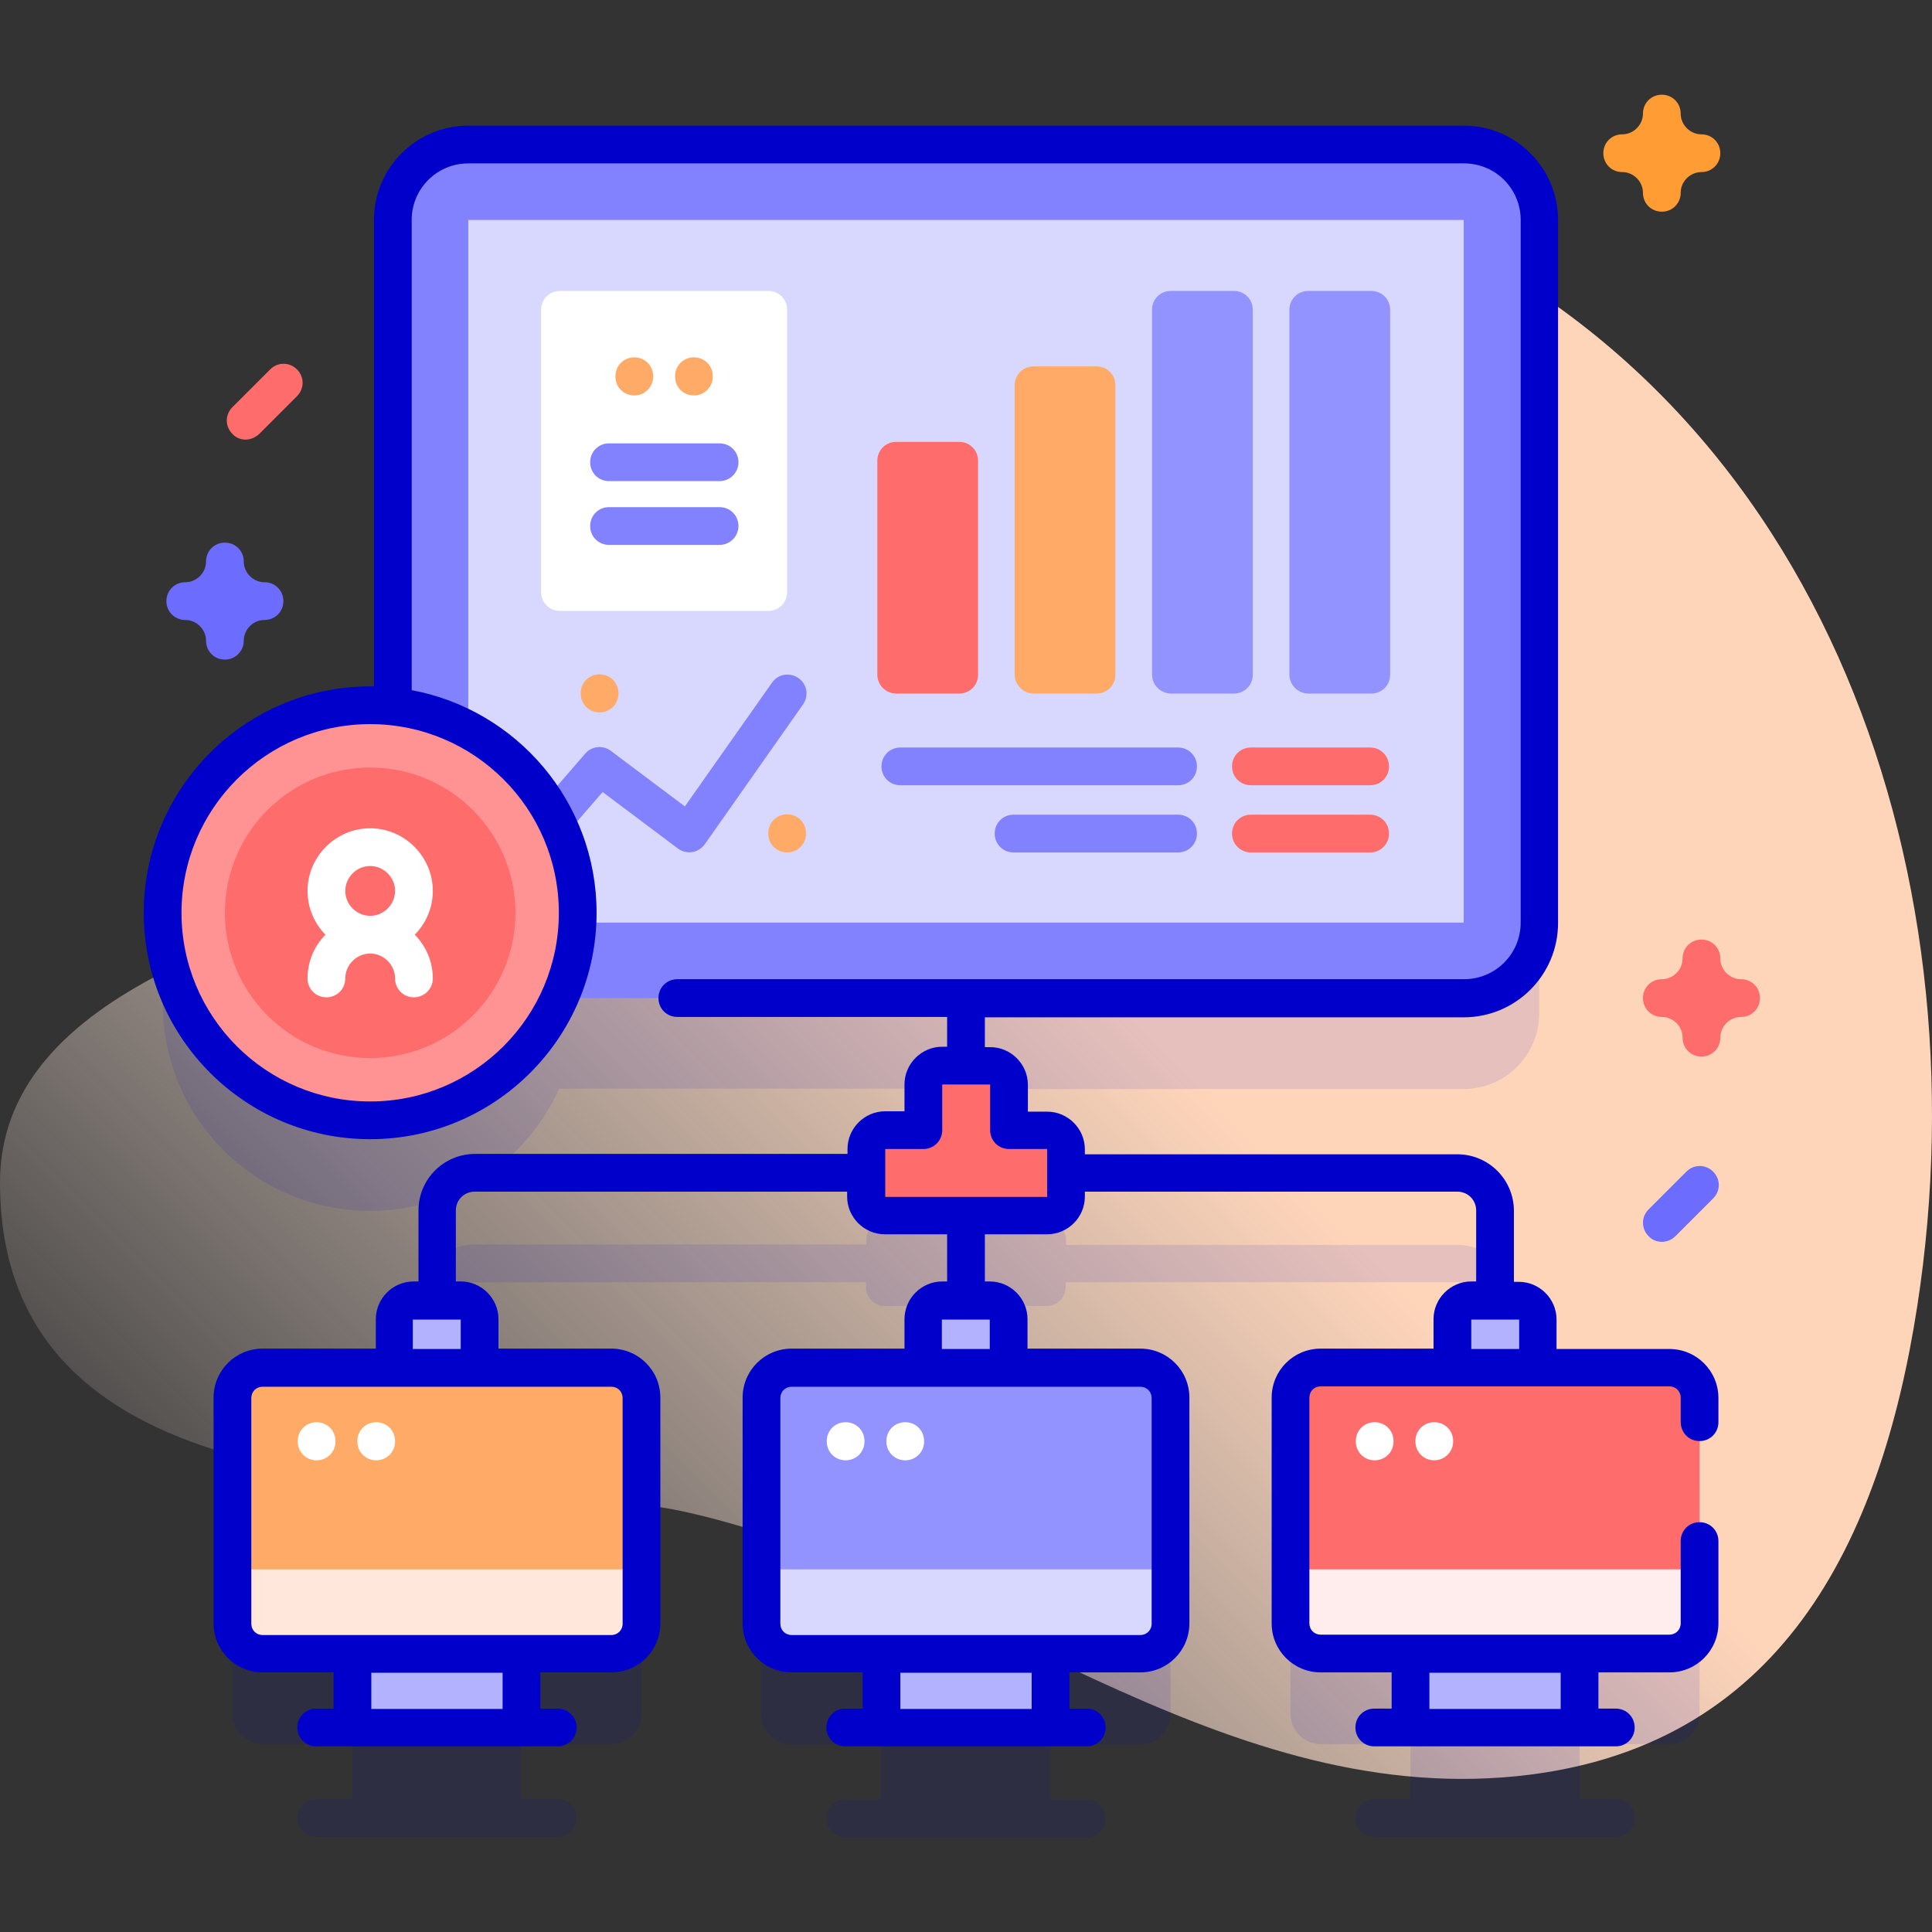 <?xml version="1.0" encoding="utf-8"?>
<!-- Generator: Adobe Illustrator 27.5.0, SVG Export Plug-In . SVG Version: 6.00 Build 0)  -->
<svg version="1.1" id="Capa_1" xmlns="http://www.w3.org/2000/svg" xmlns:xlink="http://www.w3.org/1999/xlink" x="0px" y="0px"
	 viewBox="0 0 512 512" style="enable-background:new 0 0 512 512;" xml:space="preserve">
<rect x="0" y="0" width="512" height="512" fill="#333333" stroke="none"/>
<style type="text/css">
	.st0{fill:url(#SVGID_1_);}
	.st1{opacity:0.1;}
	.st2{fill:#0000CB;}
	.st3{fill:#FF6C6C;}
	.st4{fill:#B2B2FF;}
	.st5{fill:#FFAA66;}
	.st6{fill:#FFE7DB;}
	.st7{fill:#9393FF;}
	.st8{fill:#D8D8FF;}
	.st9{fill:#FFEDED;}
	.st10{fill:#FFFFFF;}
	.st11{fill:#8282FF;}
	.st12{fill:#FF9393;}
	.st13{fill:#FF9C33;}
	.st14{fill:#6C6CFF;}
</style>
<g>
	<g>
		
			<linearGradient id="SVGID_1_" gradientUnits="userSpaceOnUse" x1="78.492" y1="19.305" x2="360.936" y2="301.749" gradientTransform="matrix(1 0 0 -1 0 512)">
			<stop  offset="0" style="stop-color:#FFF2ED;stop-opacity:0"/>
			<stop  offset="0.294" style="stop-color:#FFE9DD;stop-opacity:0.373"/>
			<stop  offset="0.787" style="stop-color:#FFD5BA"/>
		</linearGradient>
		<path class="st0" d="M364.8,55.3c-69.1-27-164.8-16.8-217.7,31.5c-37.3,34.1-8.4,43.8,17,106.2C182.6,238.1,0,231.9,0,313.4
			c0,94.3,132.3,76.4,181.3,87.2c75,16.5,140.5,78.2,220.7,70.1c69.8-7.1,96.4-61.9,106.1-124.6C526.2,229.1,481.8,101,364.8,55.3
			L364.8,55.3z"/>
	</g>
	<g>
		<g>
			<g class="st1">
				<path class="st2" d="M302.2,386.5h-34.9v-12.8c0-2.8-2.2-5-5-5h-12.7c-2.8,0-5,2.2-5,5v12.8h-34.9c-4.4,0-8,3.6-8,8v59.8
					c0,4.4,3.6,8,8,8h23.8v14.6H224c-2.8,0-5,2.2-5,5s2.2,5,5,5h64c2.8,0,5-2.2,5-5s-2.2-5-5-5h-9.6v-14.6h23.8c4.4,0,8-3.6,8-8
					v-59.8C310.2,390.1,306.6,386.5,302.2,386.5z"/>
				<path class="st2" d="M442.4,386.5h-34.9v-12.8c0-2.8-2.2-5-5-5h-1.3v-23.8c0-8.3-6.7-15-15-15H282.5v-1.3c0-2.8-2.2-5-5-5h-10.1
					v-12.1c0-2.8-2.2-5-5-5H261v-17.9h126.9c11,0,20-9,20-20V82.3c0-11-9-20-20-20H124.1c-11,0-20,9-20,20V209l1.2,2.4
					c-2.4-0.3-4.8-0.5-7.2-0.5c-30.4,0-55,24.6-55,55s24.6,55,55,55c22.3,0,41.5-13.3,50.1-32.4H251v17.9h-1.3c-2.8,0-5,2.2-5,5
					v12.1h-10.1c-2.8,0-5,2.2-5,5v1.3H125.8c-8.3,0-15,6.7-15,15v23.8h-1.3c-2.8,0-5,2.2-5,5v12.8H69.6c-4.4,0-8,3.6-8,8v59.8
					c0,4.4,3.6,8,8,8h23.8v14.6h-9.6c-2.8,0-5,2.2-5,5s2.2,5,5,5h64c2.8,0,5-2.2,5-5s-2.2-5-5-5h-9.6v-14.6H162c4.4,0,8-3.6,8-8
					v-59.8c0-4.4-3.6-8-8-8h-34.9v-12.8c0-2.8-2.2-5-5-5h-1.3v-23.8c0-2.8,2.2-5,5-5h103.7v1.3c0,2.8,2.2,5,5,5h42.9
					c2.8,0,5-2.2,5-5v-1.3h103.7c2.8,0,5,2.2,5,5v23.8h-1.3c-2.8,0-5,2.2-5,5v12.8H350c-4.4,0-8,3.6-8,8v59.8c0,4.4,3.6,8,8,8h23.8
					v14.6h-9.6c-2.8,0-5,2.2-5,5s2.2,5,5,5h64c2.8,0,5-2.2,5-5s-2.2-5-5-5h-9.6v-14.6h23.8c4.4,0,8-3.6,8-8v-59.8
					C450.4,390.1,446.8,386.5,442.4,386.5L442.4,386.5z"/>
			</g>
			<g>
				<g>
					<g>
						<path class="st3" d="M267.3,299.5v-12.1c0-2.8-2.2-5-5-5h-12.7c-2.8,0-5,2.2-5,5v12.1h-10.1c-2.8,0-5,2.2-5,5v12.7
							c0,2.8,2.2,5,5,5h42.9c2.8,0,5-2.2,5-5v-12.7c0-2.8-2.2-5-5-5H267.3z"/>
						<g>
							<path class="st4" d="M267.3,366.8v-17.1c0-2.8-2.2-5-5-5h-12.7c-2.8,0-5,2.2-5,5v17.1H267.3z"/>
							<path class="st4" d="M407.5,366.8v-17.1c0-2.8-2.2-5-5-5h-12.7c-2.8,0-5,2.2-5,5v17.1H407.5z"/>
							<path class="st4" d="M127.1,366.8v-17.1c0-2.8-2.2-5-5-5h-12.7c-2.8,0-5,2.2-5,5v17.1H127.1z"/>
						</g>
						<g>
							<g>
								<g>
									<path class="st5" d="M162,438.3H69.6c-4.4,0-8-3.6-8-8v-59.8c0-4.4,3.6-8,8-8H162c4.4,0,8,3.6,8,8v59.8
										C170,434.7,166.4,438.3,162,438.3z"/>
									<path class="st6" d="M61.6,415.9v14.3c0,4.4,3.6,8,8,8H162c4.4,0,8-3.6,8-8v-14.3H61.6z"/>
								</g>
								<path class="st4" d="M93.4,438.3h44.8v19.6H93.4L93.4,438.3z"/>
							</g>
							<g>
								<g>
									<path class="st7" d="M302.2,438.3h-92.4c-4.4,0-8-3.6-8-8v-59.8c0-4.4,3.6-8,8-8h92.4c4.4,0,8,3.6,8,8v59.8
										C310.2,434.7,306.6,438.3,302.2,438.3z"/>
									<path class="st8" d="M201.8,415.9v14.3c0,4.4,3.6,8,8,8h92.4c4.4,0,8-3.6,8-8v-14.3H201.8z"/>
								</g>
								<path class="st4" d="M233.6,438.3h44.8v19.6h-44.8V438.3z"/>
							</g>
							<g>
								<g>
									<path class="st3" d="M442.4,438.3H350c-4.4,0-8-3.6-8-8v-59.8c0-4.4,3.6-8,8-8h92.4c4.4,0,8,3.6,8,8v59.8
										C450.4,434.7,446.8,438.3,442.4,438.3z"/>
									<path class="st9" d="M342,415.9v14.3c0,4.4,3.6,8,8,8h92.4c4.4,0,8-3.6,8-8v-14.3H342z"/>
								</g>
								<path class="st4" d="M373.8,438.3h44.8v19.6h-44.8V438.3z"/>
							</g>
							<g>
								<g>
									<path class="st10" d="M83.9,387c-2.8,0-5-2.2-5-5v-0.1c0-2.8,2.2-5,5-5s5,2.2,5,5v0.1C88.9,384.8,86.7,387,83.9,387z"/>
								</g>
								<g>
									<path class="st10" d="M99.7,387c-2.8,0-5-2.2-5-5v-0.1c0-2.8,2.2-5,5-5s5,2.2,5,5v0.1C104.7,384.8,102.5,387,99.7,387z"/>
								</g>
							</g>
							<g>
								<g>
									<path class="st10" d="M224.1,387c-2.8,0-5-2.2-5-5v-0.1c0-2.8,2.2-5,5-5s5,2.2,5,5v0.1C229.1,384.8,226.9,387,224.1,387z"
										/>
								</g>
								<g>
									<path class="st10" d="M239.9,387c-2.8,0-5-2.2-5-5v-0.1c0-2.8,2.2-5,5-5s5,2.2,5,5v0.1C244.9,384.8,242.7,387,239.9,387z"
										/>
								</g>
							</g>
							<g>
								<g>
									<path class="st10" d="M364.3,387c-2.8,0-5-2.2-5-5v-0.1c0-2.8,2.2-5,5-5s5,2.2,5,5v0.1C369.3,384.8,367.1,387,364.3,387z"
										/>
								</g>
								<g>
									<path class="st10" d="M380.1,387c-2.8,0-5-2.2-5-5v-0.1c0-2.8,2.2-5,5-5s5,2.2,5,5v0.1C385.1,384.8,382.8,387,380.1,387z"
										/>
								</g>
							</g>
						</g>
					</g>
				</g>
				<g>
					<g>
						<path class="st11" d="M387.9,264.5H124.1c-11,0-20-9-20-20V58.3c0-11,9-20,20-20h263.9c11,0,20,9,20,20v186.2
							C407.9,255.6,399,264.5,387.9,264.5z"/>
						<path class="st8" d="M387.9,58.3v186.2H124.1V58.3H387.9z"/>
						<g>
							<g>
								<path class="st10" d="M203.6,161.9h-55.2c-2.8,0-5-2.2-5-5V82.1c0-2.8,2.2-5,5-5h55.2c2.8,0,5,2.2,5,5v74.8
									C208.6,159.7,206.4,161.9,203.6,161.9z"/>
								<g>
									<g>
										<g>
											<path class="st5" d="M168.1,104.8c-2.8,0-5-2.2-5-5v-0.1c0-2.8,2.2-5,5-5s5,2.2,5,5v0.1
												C173.1,102.5,170.9,104.8,168.1,104.8z"/>
										</g>
										<g>
											<path class="st5" d="M183.9,104.8c-2.8,0-5-2.2-5-5v-0.1c0-2.8,2.2-5,5-5s5,2.2,5,5v0.1
												C188.9,102.5,186.7,104.8,183.9,104.8z"/>
										</g>
									</g>
									<g>
										<g>
											<path class="st11" d="M190.7,127.5h-29.3c-2.8,0-5-2.2-5-5c0-2.8,2.2-5,5-5h29.3c2.8,0,5,2.2,5,5
												C195.7,125.3,193.4,127.5,190.7,127.5z"/>
										</g>
										<g>
											<path class="st11" d="M190.7,144.4h-29.3c-2.8,0-5-2.2-5-5s2.2-5,5-5h29.3c2.8,0,5,2.2,5,5S193.4,144.4,190.7,144.4z"/>
										</g>
									</g>
								</g>
							</g>
							<g>
								<g>
									<path class="st7" d="M346.7,183.8h16.7c2.8,0,5-2.2,5-5V82.1c0-2.8-2.2-5-5-5h-16.7c-2.8,0-5,2.2-5,5v96.7
										C341.7,181.5,344,183.8,346.7,183.8z"/>
									<path class="st7" d="M310.3,183.8H327c2.8,0,5-2.2,5-5V82.1c0-2.8-2.2-5-5-5h-16.7c-2.8,0-5,2.2-5,5v96.7
										C305.3,181.5,307.6,183.8,310.3,183.8z"/>
									<path class="st5" d="M273.9,183.8h16.7c2.8,0,5-2.2,5-5v-76.7c0-2.8-2.2-5-5-5h-16.7c-2.8,0-5,2.2-5,5v76.7
										C268.9,181.5,271.2,183.8,273.9,183.8z"/>
									<path class="st3" d="M237.5,183.8h16.7c2.8,0,5-2.2,5-5v-56.7c0-2.8-2.2-5-5-5h-16.7c-2.8,0-5,2.2-5,5v56.7
										C232.5,181.5,234.7,183.8,237.5,183.8L237.5,183.8z"/>
								</g>
								<g>
									<g>
										<path class="st3" d="M363.1,225.9h-31.6c-2.8,0-5-2.2-5-5s2.2-5,5-5h31.6c2.8,0,5,2.2,5,5S365.9,225.9,363.1,225.9z"/>
									</g>
									<g>
										<path class="st3" d="M363.1,208.1h-31.6c-2.8,0-5-2.2-5-5s2.2-5,5-5h31.6c2.8,0,5,2.2,5,5S365.9,208.1,363.1,208.1z"/>
									</g>
								</g>
								<g>
									<g>
										<path class="st11" d="M312.2,225.9h-43.6c-2.8,0-5-2.2-5-5s2.2-5,5-5h43.6c2.8,0,5,2.2,5,5S315,225.9,312.2,225.9z"/>
									</g>
									<g>
										<path class="st11" d="M312.2,208.1h-73.6c-2.8,0-5-2.2-5-5s2.2-5,5-5h73.6c2.8,0,5,2.2,5,5S315,208.1,312.2,208.1z"/>
									</g>
								</g>
							</g>
							<g>
								<path class="st11" d="M143.4,225.9c-1.2,0-2.3-0.4-3.3-1.2c-2.1-1.8-2.3-5-0.5-7.1l15.5-17.9c1.7-2,4.7-2.3,6.8-0.7
									l19.6,14.7l23.1-32.8c1.6-2.3,4.7-2.8,7-1.2c2.3,1.6,2.8,4.7,1.2,7l-26,37c-0.8,1.1-2,1.9-3.3,2.1c-1.3,0.2-2.7-0.1-3.8-0.9
									l-20-15l-12.5,14.4C146.2,225.3,144.8,225.9,143.4,225.9L143.4,225.9z"/>
							</g>
							<g>
								<path class="st5" d="M208.6,225.9c-2.8,0-5-2.2-5-5v-0.1c0-2.8,2.2-5,5-5s5,2.2,5,5v0.1
									C213.6,223.7,211.4,225.9,208.6,225.9z"/>
							</g>
							<g>
								<path class="st5" d="M158.9,188.8c-2.8,0-5-2.2-5-5v-0.1c0-2.8,2.2-5,5-5s5,2.2,5,5v0.1
									C163.9,186.6,161.7,188.8,158.9,188.8z"/>
							</g>
						</g>
						<g>
							<g>
								<g>
									<g>
										<g>
											<circle class="st12" cx="98.1" cy="241.9" r="55"/>
											<circle class="st3" cx="98.1" cy="241.9" r="38.5"/>
										</g>
										<path class="st2" d="M450.4,381.9c2.8,0,5-2.2,5-5v-6.4c0-7.2-5.8-13-13-13h-29.9v-7.8c0-5.5-4.5-10-10-10h-1.3v-18.8
											c0-8.3-6.7-15-15-15h-98.7v-1.3c0-5.5-4.5-10-10-10h-5.1v-7.1c0-5.5-4.5-10-10-10H261v-7.9h126.9c13.8,0,25-11.2,25-25
											V58.3c0-13.8-11.2-25-25-25H124.1c-13.8,0-25,11.2-25,25v123.6c-0.3,0-0.7,0-1,0c-33.1,0-60,26.9-60,60s26.9,60,60,60
											s60-26.9,60-60c0-29.3-21.1-53.8-49-59V58.3c0-8.3,6.7-15,15-15h263.9c8.3,0,15,6.7,15,15v186.2c0,8.3-6.7,15-15,15H179.5
											c-2.8,0-5,2.2-5,5s2.2,5,5,5H251v7.9h-1.3c-5.5,0-10,4.5-10,10v7.1h-5.1c-5.5,0-10,4.5-10,10v1.3h-98.7
											c-8.3,0-15,6.7-15,15v18.8h-1.3c-5.5,0-10,4.5-10,10v7.8H69.6c-7.2,0-13,5.8-13,13v59.8c0,7.2,5.8,13,13,13h18.8v9.6h-4.6
											c-2.8,0-5,2.2-5,5s2.2,5,5,5h64c2.8,0,5-2.2,5-5s-2.2-5-5-5h-4.6v-9.6H162c7.2,0,13-5.8,13-13v-59.8c0-7.2-5.8-13-13-13
											h-29.9v-7.8c0-5.5-4.5-10-10-10h-1.3v-18.8c0-2.8,2.2-5,5-5h98.7v1.3c0,5.5,4.5,10,10,10H251v12.5h-1.3
											c-5.5,0-10,4.5-10,10v7.8h-29.9c-7.2,0-13,5.8-13,13v59.8c0,7.2,5.8,13,13,13h18.8v9.6H224c-2.8,0-5,2.2-5,5s2.2,5,5,5h64
											c2.8,0,5-2.2,5-5s-2.2-5-5-5h-4.6v-9.6h18.8c7.2,0,13-5.8,13-13v-59.8c0-7.2-5.8-13-13-13h-29.9v-7.8c0-5.5-4.5-10-10-10
											H261v-12.5h16.5c5.5,0,10-4.5,10-10v-1.3h98.7c2.8,0,5,2.2,5,5v18.8h-1.3c-5.5,0-10,4.5-10,10v7.8H350
											c-7.2,0-13,5.8-13,13v59.8c0,7.2,5.8,13,13,13h18.8v9.6h-4.6c-2.8,0-5,2.2-5,5s2.2,5,5,5h64c2.8,0,5-2.2,5-5s-2.2-5-5-5
											h-4.6v-9.6h18.8c7.2,0,13-5.8,13-13v-21.8c0-2.8-2.2-5-5-5s-5,2.2-5,5v21.8c0,1.7-1.3,3-3,3H350c-1.7,0-3-1.3-3-3v-59.8
											c0-1.7,1.3-3,3-3h92.4c1.7,0,3,1.3,3,3v6.4C445.4,379.7,447.6,381.9,450.4,381.9L450.4,381.9z M148.1,241.9
											c0,27.6-22.4,50-50,50s-50-22.4-50-50s22.4-50,50-50S148.1,214.3,148.1,241.9z M133.2,452.9H98.4v-9.6h34.8V452.9z
											 M165,370.5v59.8c0,1.7-1.3,3-3,3H69.6c-1.7,0-3-1.3-3-3v-59.8c0-1.7,1.3-3,3-3H162C163.7,367.5,165,368.8,165,370.5z
											 M122.1,357.5h-12.7v-7.8h12.7V357.5z M273.4,452.9h-34.8v-9.6h34.8V452.9z M305.2,370.5v59.8c0,1.7-1.3,3-3,3h-92.4
											c-1.7,0-3-1.3-3-3v-59.8c0-1.7,1.3-3,3-3h92.4C303.9,367.5,305.2,368.8,305.2,370.5z M262.3,357.5h-12.7v-7.8h12.7V357.5z
											 M277.5,317.2h-42.9v-12.7h10.1c2.8,0,5-2.2,5-5v-12.1h12.7v12.1c0,2.8,2.2,5,5,5h10.1V317.2z M413.6,452.9h-34.8v-9.6
											h34.8V452.9z M389.9,349.7h12.7v7.8h-12.7V349.7z"/>
									</g>
									<path class="st4" d="M98,241.9L98,241.9C98.1,241.9,98.1,241.9,98,241.9C98.1,241.9,98.1,241.9,98,241.9z"/>
									<g>
										<g>
											<g>
												<path class="st10" d="M98.1,252.7c-9.2,0-16.6-7.5-16.6-16.6s7.5-16.6,16.6-16.6s16.6,7.5,16.6,16.6
													S107.2,252.7,98.1,252.7z M98.1,229.5c-3.6,0-6.6,3-6.6,6.6s3,6.6,6.6,6.6s6.6-3,6.6-6.6S101.7,229.5,98.1,229.5z"/>
											</g>
										</g>
										<g>
											<g>
												<path class="st10" d="M109.7,264.3c-2.8,0-5-2.2-5-5c0-3.6-3-6.6-6.6-6.6s-6.6,3-6.6,6.6c0,2.8-2.2,5-5,5s-5-2.2-5-5
													c0-9.2,7.5-16.6,16.6-16.6s16.6,7.5,16.6,16.6C114.7,262.1,112.4,264.3,109.7,264.3z"/>
											</g>
										</g>
									</g>
								</g>
							</g>
						</g>
					</g>
				</g>
			</g>
		</g>
		<g>
			<path class="st13" d="M440.4,56.1c-2.8,0-5-2.2-5-5c0-3-2.5-5.5-5.5-5.5c-2.8,0-5-2.2-5-5s2.2-5,5-5c3,0,5.5-2.5,5.5-5.5
				c0-2.8,2.2-5,5-5s5,2.2,5,5c0,3,2.5,5.5,5.5,5.5c2.8,0,5,2.2,5,5s-2.2,5-5,5c-3,0-5.5,2.5-5.5,5.5
				C445.4,53.9,443.2,56.1,440.4,56.1z"/>
		</g>
		<g>
			<path class="st3" d="M450.9,280c-2.8,0-5-2.2-5-5c0-3-2.5-5.5-5.5-5.5c-2.8,0-5-2.2-5-5s2.2-5,5-5c3,0,5.5-2.5,5.5-5.5
				c0-2.8,2.2-5,5-5s5,2.2,5,5c0,3,2.5,5.5,5.5,5.5c2.8,0,5,2.2,5,5s-2.2,5-5,5c-3,0-5.5,2.5-5.5,5.5
				C455.9,277.8,453.7,280,450.9,280z"/>
		</g>
		<g>
			<path class="st14" d="M59.6,174.8c-2.8,0-5-2.2-5-5c0-3-2.5-5.5-5.5-5.5c-2.8,0-5-2.2-5-5s2.2-5,5-5c3,0,5.5-2.5,5.5-5.5
				c0-2.8,2.2-5,5-5s5,2.2,5,5c0,3,2.5,5.5,5.5,5.5c2.8,0,5,2.2,5,5s-2.2,5-5,5c-3,0-5.5,2.5-5.5,5.5
				C64.6,172.6,62.3,174.8,59.6,174.8z"/>
		</g>
		<g>
			<path class="st14" d="M440.4,329.1c-1.3,0-2.6-0.5-3.5-1.5c-2-2-2-5.1,0-7.1l10-10c2-2,5.1-2,7.1,0c2,2,2,5.1,0,7.1l-10,10
				C443,328.6,441.7,329.1,440.4,329.1z"/>
		</g>
		<g>
			<path class="st3" d="M65.1,116.5c-1.3,0-2.6-0.5-3.5-1.5c-2-2-2-5.1,0-7.1l10-10c2-2,5.1-2,7.1,0c2,2,2,5.1,0,7.1l-10,10
				C67.6,116,66.3,116.5,65.1,116.5z"/>
		</g>
	</g>
</g>
</svg>
